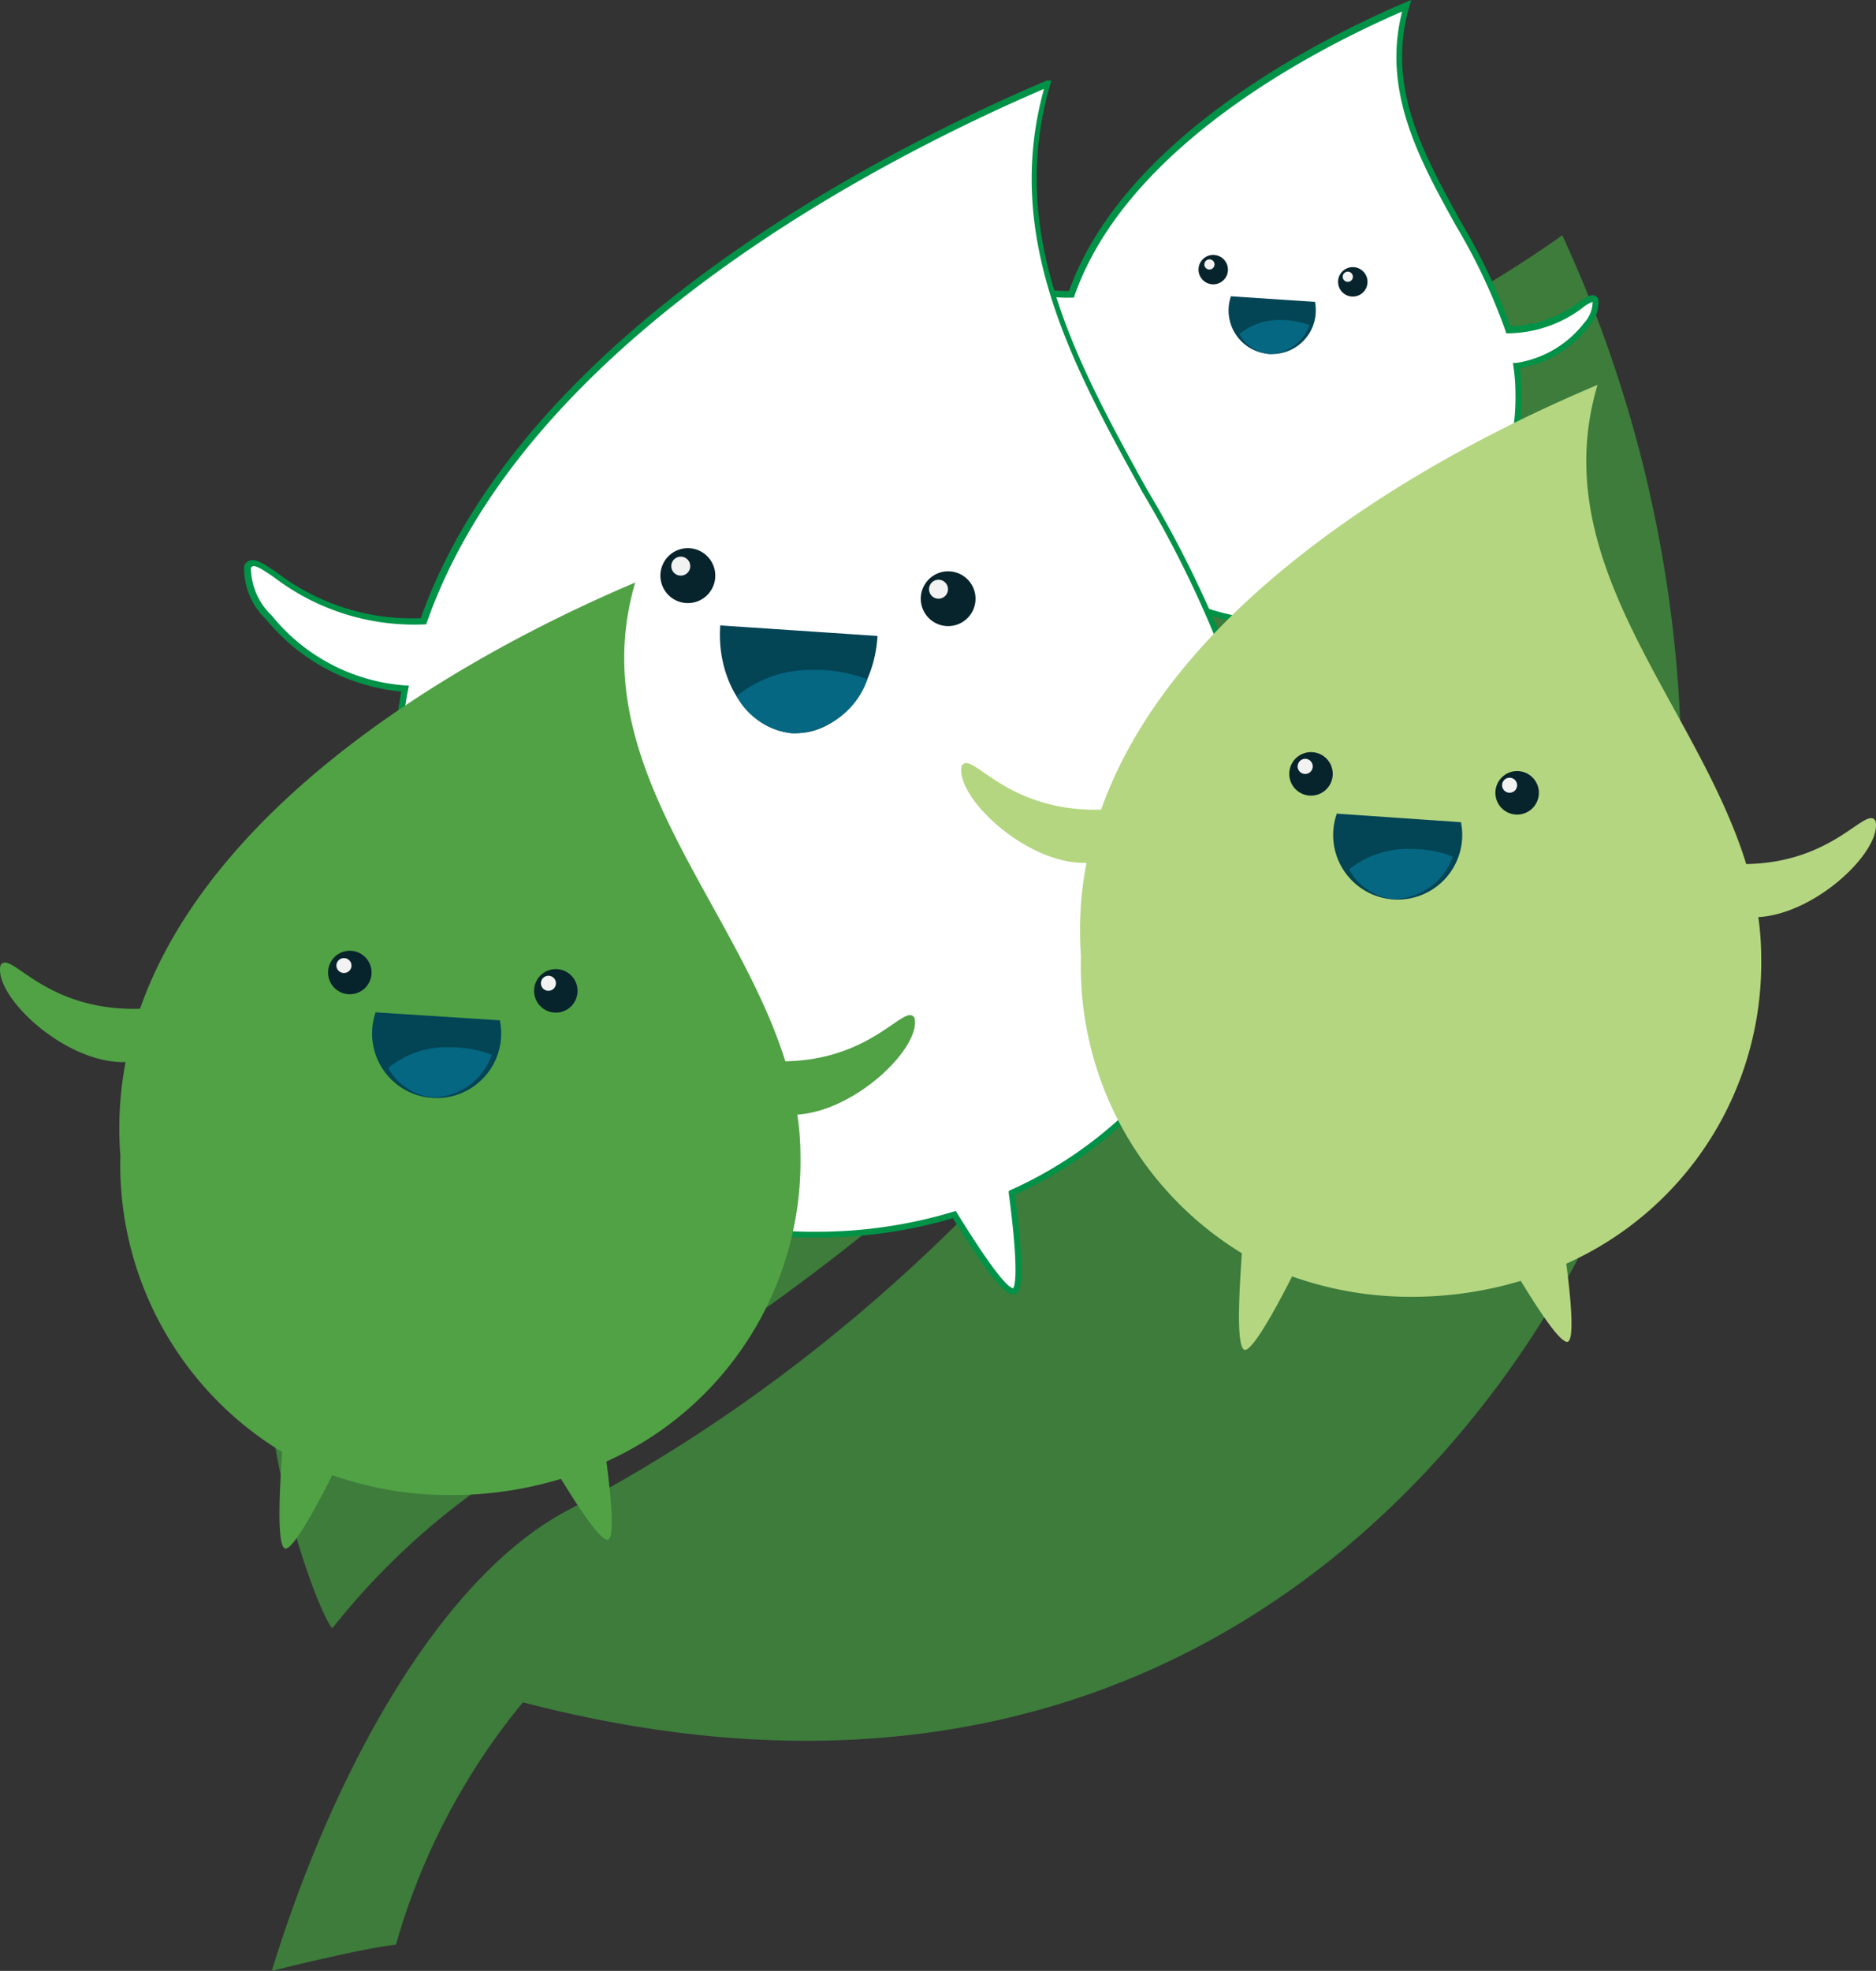 <svg id="Group_58721" data-name="Group 58721" xmlns="http://www.w3.org/2000/svg" xmlns:xlink="http://www.w3.org/1999/xlink" width="55.236" height="57.995" viewBox="0 0 55.236 57.995">
  <rect x="0" y="0" width="55.236" height="57.995" fill="#333333" stroke="none"/>
  <defs>
    <clipPath id="clip-path">
      <rect id="Rectangle_90683" data-name="Rectangle 90683" width="55.237" height="57.995" fill="none"/>
    </clipPath>
  </defs>
  <g id="Group_57876" data-name="Group 57876" clip-path="url(#clip-path)">
    <path id="Path_97543" data-name="Path 97543" d="M81.759,39.14s-5.151,3.786-10.32,4.889c-38.209,8.159-26.381,35.937-25.891,36.1A21.144,21.144,0,0,1,51.115,75.2C70.379,64.743,75.973,50.42,75.973,50.42S69.6,67.7,52.506,76.644c-3.775,1.975-6.932,7.681-8.744,13.57,0,0,2.571-.649,3.657-.773a19.576,19.576,0,0,1,3.738-7.13c21.4,5.581,30.945-10.974,32.713-16.96A38.139,38.139,0,0,0,81.759,39.14" transform="translate(-35.76 -32.219)" fill="#3d7c3b"/>
    <path id="Path_97544" data-name="Path 97544" d="M180.859,9.57c-.186-.325-.8.829-2.575.863-1-3.2-4.046-5.943-2.988-9.533-4.131,1.754-8.525,4.668-9.865,8.488-1.933.057-2.587-1.2-2.78-.861-.134.614,1.294,1.963,2.492,1.922a7.118,7.118,0,0,0-.1,1.858,6.694,6.694,0,0,0,3.224,5.9,5.965,5.965,0,0,0,.041,1.915c.163.147.725-.985.962-1.455a6.986,6.986,0,0,0,2.364.4,7.555,7.555,0,0,0,2.191-.322c.313.509.753,1.192.921,1.211s.062-.962-.016-1.556a6.543,6.543,0,0,0,3.865-6.1,5.668,5.668,0,0,0-.06-.815c1.16-.071,2.456-1.328,2.329-1.92" transform="translate(-133.882 -0.741)" fill="#fff"/>
    <path id="Path_97545" data-name="Path 97545" d="M167.857,19.488a.133.133,0,0,1-.085-.034c-.136-.118-.157-.612-.078-1.881v-.051a6.793,6.793,0,0,1-3.22-5.95,7.1,7.1,0,0,1,.088-1.768,3.248,3.248,0,0,1-2.122-1.153,1.127,1.127,0,0,1-.354-.884l.009-.025a.186.186,0,0,1,.124-.1c.117-.027.24.058.446.2a3.536,3.536,0,0,0,2.225.718c1.641-4.557,7.46-7.446,9.9-8.488L174.969,0l-.053.177c-.693,2.354.382,4.3,1.521,6.366A17.677,17.677,0,0,1,177.885,9.6a3.536,3.536,0,0,0,2.018-.707c.205-.141.329-.225.446-.2a.194.194,0,0,1,.124.1l.009.025a1.061,1.061,0,0,1-.278.776,3.27,3.27,0,0,1-2.039,1.238,5.561,5.561,0,0,1,.049.736,6.625,6.625,0,0,1-3.858,6.148c.177,1.386.067,1.5.019,1.551a.127.127,0,0,1-.108.039c-.136-.014-.354-.226-.953-1.194a7.615,7.615,0,0,1-2.15.306,7.07,7.07,0,0,1-2.32-.377c-.707,1.393-.884,1.429-.951,1.441ZM164.778,9.62l-.019.108a6.965,6.965,0,0,0-.1,1.837,6.616,6.616,0,0,0,3.183,5.835l.048.028-.009.159a8.35,8.35,0,0,0,0,1.712,5.877,5.877,0,0,0,.84-1.4l.035-.071.074.027a6.863,6.863,0,0,0,2.334.393,7.4,7.4,0,0,0,2.164-.318l.065-.019.035.058a4.836,4.836,0,0,0,.829,1.153,5.053,5.053,0,0,0-.087-1.439l-.009-.065.06-.027a6.453,6.453,0,0,0,3.814-6.012,5.451,5.451,0,0,0-.06-.8l-.014-.1h.1A3.12,3.12,0,0,0,180.06,9.5a.933.933,0,0,0,.248-.617.977.977,0,0,0-.3.177,3.7,3.7,0,0,1-2.182.748h-.062l-.019-.064a17.272,17.272,0,0,0-1.454-3.089c-1.079-1.945-2.194-3.97-1.591-6.316-2.513,1.088-8.1,3.94-9.648,8.362l-.019.057h-.062a3.784,3.784,0,0,1-2.391-.746.974.974,0,0,0-.3-.177.992.992,0,0,0,.318.707,3,3,0,0,0,2.034,1.089h.051Z" transform="translate(-133.415)" fill="#009247"/>
    <path id="Path_97546" data-name="Path 97546" d="M223.288,44.456a.433.433,0,1,0,.4.462.433.433,0,0,0-.4-.462" transform="translate(-183.425 -36.594)" fill="#07232b"/>
    <path id="Path_97547" data-name="Path 97547" d="M200.04,42.4a.433.433,0,1,0,.4.461v0a.433.433,0,0,0-.4-.46" transform="translate(-164.286 -34.898)" fill="#07232b"/>
    <path id="Path_97548" data-name="Path 97548" d="M207.392,49.464v.014a1.284,1.284,0,1,1-2.481-.164V49.3Z" transform="translate(-168.673 -40.582)" fill="#034455"/>
    <path id="Path_97549" data-name="Path 97549" d="M207.6,53.26a2.224,2.224,0,0,1,.82.149,1.267,1.267,0,0,1-1.183.851,1.141,1.141,0,0,1-.884-.587,1.812,1.812,0,0,1,1.238-.412Z" transform="translate(-169.863 -43.842)" fill="#056781"/>
    <path id="Path_97550" data-name="Path 97550" d="M223.572,45.36a.15.15,0,1,0,.15-.15.15.15,0,0,0-.15.15" transform="translate(-184.038 -37.216)" fill="#f2f2f2"/>
    <path id="Path_97551" data-name="Path 97551" d="M200.532,43.3a.15.15,0,1,0,.152-.149h0a.15.15,0,0,0-.15.149" transform="translate(-165.072 -35.52)" fill="#f2f2f2"/>
    <path id="Path_97552" data-name="Path 97552" d="M75.063,30.094c-.354-.608-1.492,1.545-4.8,1.607-1.86-5.957-7.545-11.08-5.574-17.771-7.7,3.27-15.89,8.7-18.39,15.819-3.6.106-4.822-2.237-5.183-1.606-.248,1.142,2.414,3.659,4.647,3.583a13.046,13.046,0,0,0-.195,3.468c.1,5.033,2.414,8.946,6.012,11-.058.96-.226,3.307.078,3.572.271.237,1.353-1.837,1.793-2.711a13.061,13.061,0,0,0,4.407.741,14,14,0,0,0,4.083-.6c.587.95,1.415,2.223,1.721,2.256s.115-1.793-.032-2.9a12.209,12.209,0,0,0,7.206-11.361,10.571,10.571,0,0,0-.113-1.521c2.159-.141,4.576-2.488,4.339-3.579" transform="translate(-33.833 -11.467)" fill="#fff"/>
    <path id="Path_97553" data-name="Path 97553" d="M51.258,49.44a.164.164,0,0,1-.11-.041c-.263-.232-.242-1.489-.12-3.441l.009-.149c-3.722-2.154-5.91-6.178-6.012-11.05A13.213,13.213,0,0,1,45.2,31.38a5.858,5.858,0,0,1-3.977-2.122,2.06,2.06,0,0,1-.649-1.57l.009-.025a.281.281,0,0,1,.177-.145c.177-.042.4.108.769.354a6.559,6.559,0,0,0,4.244,1.349c3.022-8.488,13.858-13.874,18.4-15.807l.014-.014h.156l-.034.113c-1.3,4.421.806,8.228,2.843,11.913a32.036,32.036,0,0,1,2.723,5.75,6.668,6.668,0,0,0,3.86-1.347c.364-.251.585-.4.769-.354a.278.278,0,0,1,.177.145l.011.025a1.884,1.884,0,0,1-.5,1.386,6.086,6.086,0,0,1-3.827,2.3,10.592,10.592,0,0,1,.1,1.439,12.276,12.276,0,0,1-7.2,11.414c.343,2.6.133,2.812.064,2.882a.164.164,0,0,1-.138.051c-.272-.03-.8-.707-1.749-2.24a14.086,14.086,0,0,1-4.039.568,13.167,13.167,0,0,1-4.364-.707c-.884,1.74-1.468,2.652-1.749,2.7ZM45.423,31.2l-.021.11a13.076,13.076,0,0,0-.193,3.443c.094,4.835,2.267,8.817,5.963,10.933l.048.027-.016.258c-.053.842-.191,3.077.06,3.3.108,0,.591-.569,1.655-2.684l.035-.069.073.027a12.965,12.965,0,0,0,4.38.73,13.928,13.928,0,0,0,4.055-.592l.065-.019.035.057c1.112,1.8,1.514,2.2,1.655,2.217.012-.016.21-.24-.131-2.8v-.064l.058-.028A12.1,12.1,0,0,0,70.3,34.757a10.58,10.58,0,0,0-.111-1.508l-.014-.094h.1a5.81,5.81,0,0,0,3.791-2.23,1.772,1.772,0,0,0,.476-1.229.1.1,0,0,0-.062-.05c-.111-.025-.338.133-.63.332a6.912,6.912,0,0,1-4.026,1.374h-.067l-.019-.064a32.081,32.081,0,0,0-2.714-5.773c-2.019-3.666-4.125-7.457-2.9-11.869-4.621,1.982-15.236,7.337-18.171,15.7l-.019.057h-.06a6.8,6.8,0,0,1-4.412-1.379c-.29-.2-.52-.354-.63-.332a.1.1,0,0,0-.06.05,1.964,1.964,0,0,0,.614,1.4A5.567,5.567,0,0,0,45.322,31.2Z" transform="translate(-33.385 -11.03)" fill="#009247"/>
    <path id="Path_97554" data-name="Path 97554" d="M154.17,95.072a.806.806,0,1,0,.753.859.806.806,0,0,0-.753-.859" transform="translate(-126.202 -78.259)" fill="#07232b"/>
    <path id="Path_97555" data-name="Path 97555" d="M110.823,91.222a.808.808,0,1,0,.753.859.808.808,0,0,0-.753-.859" transform="translate(-90.517 -75.09)" fill="#07232b"/>
    <path id="Path_97556" data-name="Path 97556" d="M124.508,104.389v.027c-.108,1.65-1.238,2.919-2.509,2.829s-2.225-1.489-2.122-3.139a.135.135,0,0,0,0-.027Z" transform="translate(-98.673 -85.676)" fill="#034455"/>
    <path id="Path_97557" data-name="Path 97557" d="M124.964,111.47a4.208,4.208,0,0,1,1.531.278,2.373,2.373,0,0,1-2.207,1.591,2.127,2.127,0,0,1-1.646-1.095,3.419,3.419,0,0,1,2.322-.769Z" transform="translate(-100.955 -91.758)" fill="#056781"/>
    <path id="Path_97558" data-name="Path 97558" d="M154.7,96.751a.279.279,0,1,0,.279-.281.279.279,0,0,0-.279.281v0" transform="translate(-127.346 -79.411)" fill="#f2f2f2"/>
    <path id="Path_97559" data-name="Path 97559" d="M111.772,92.909a.279.279,0,1,0,.279-.279.279.279,0,0,0-.279.279" transform="translate(-92.007 -76.25)" fill="#f2f2f2"/>
    <path id="Path_97560" data-name="Path 97560" d="M26.928,109.747c-.276-.483-1.183,1.224-3.805,1.273-1.475-4.718-5.982-8.785-4.419-14.09-6.1,2.592-12.6,6.9-14.581,12.543C1.266,109.557.3,107.7.013,108.2c-.2.907,1.915,2.9,3.685,2.842a10.347,10.347,0,0,0-.154,2.748,9.882,9.882,0,0,0,4.762,8.725c-.046.76-.177,2.621.062,2.829.214.187,1.072-1.455,1.415-2.148a10.352,10.352,0,0,0,3.494.587,11.1,11.1,0,0,0,3.24-.477c.463.753,1.114,1.768,1.363,1.79s.09-1.415-.025-2.3a9.683,9.683,0,0,0,5.713-9.008,8.471,8.471,0,0,0-.09-1.2c1.721-.111,3.637-1.972,3.45-2.836" transform="translate(0 -79.79)" fill="#50a245"/>
    <path id="Path_97561" data-name="Path 97561" d="M89.6,161.264a.64.64,0,1,0,.6.681.64.64,0,0,0-.6-.681h0" transform="translate(-73.196 -132.746)" fill="#07232b"/>
    <path id="Path_97562" data-name="Path 97562" d="M55.283,158.213a.64.64,0,1,0,.6.681h0a.64.64,0,0,0-.6-.681" transform="translate(-44.945 -130.235)" fill="#07232b"/>
    <path id="Path_97563" data-name="Path 97563" d="M66.145,168.687v.025a1.9,1.9,0,1,1-3.667-.24v-.021Z" transform="translate(-51.424 -138.663)" fill="#034455"/>
    <path id="Path_97564" data-name="Path 97564" d="M66.463,174.27a3.334,3.334,0,0,1,1.213.219,1.867,1.867,0,0,1-1.749,1.257,1.685,1.685,0,0,1-1.3-.866A2.693,2.693,0,0,1,66.463,174.27Z" transform="translate(-53.195 -143.453)" fill="#056781"/>
    <path id="Path_97565" data-name="Path 97565" d="M90.072,162.6a.221.221,0,1,0,.221-.221.221.221,0,0,0-.221.221" transform="translate(-74.145 -133.666)" fill="#f2f2f2"/>
    <path id="Path_97566" data-name="Path 97566" d="M56.008,159.635a.223.223,0,0,0,.444.04.212.212,0,0,0,0-.04.223.223,0,0,0-.444,0" transform="translate(-46.103 -131.24)" fill="#f2f2f2"/>
    <path id="Path_97567" data-name="Path 97567" d="M186.97,76.86c-.274-.483-1.187,1.222-3.809,1.264-1.461-4.73-5.956-8.8-4.378-14.1-6.111,2.575-12.619,6.861-14.617,12.5-2.858.074-3.818-1.786-4.106-1.286-.2.905,1.906,2.905,3.676,2.851a10.43,10.43,0,0,0-.163,2.75,9.886,9.886,0,0,0,4.737,8.737c-.048.76-.187,2.621.053,2.829.214.187,1.077-1.454,1.427-2.147a10.375,10.375,0,0,0,3.492.6,11.17,11.17,0,0,0,3.241-.469c.462.755,1.109,1.768,1.358,1.795s.1-1.415-.019-2.3a9.683,9.683,0,0,0,5.74-8.992,8.52,8.52,0,0,0-.085-1.206c1.715-.1,3.637-1.957,3.452-2.824" transform="translate(-131.746 -52.699)" fill="#b4d680"/>
    <path id="Path_97568" data-name="Path 97568" d="M249.675,128.313a.64.64,0,1,0,.594.683h0a.64.64,0,0,0-.594-.683" transform="translate(-204.961 -105.622)" fill="#07232b"/>
    <path id="Path_97569" data-name="Path 97569" d="M215.333,125.163a.64.64,0,1,0,.6.683.64.64,0,0,0-.6-.683h0" transform="translate(-176.694 -103.03)" fill="#07232b"/>
    <path id="Path_97570" data-name="Path 97570" d="M226.178,135.643v.019a1.9,1.9,0,1,1-3.666-.251v-.021Z" transform="translate(-183.159 -111.449)" fill="#034455"/>
    <path id="Path_97571" data-name="Path 97571" d="M226.465,141.27a3.335,3.335,0,0,1,1.213.223,1.867,1.867,0,0,1-1.752,1.252,1.68,1.68,0,0,1-1.3-.872,2.708,2.708,0,0,1,1.843-.6" transform="translate(-184.902 -116.289)" fill="#056781"/>
    <path id="Path_97572" data-name="Path 97572" d="M250.112,129.641a.221.221,0,1,0,.221-.221.221.221,0,0,0-.221.221" transform="translate(-205.885 -106.535)" fill="#f2f2f2"/>
    <path id="Path_97573" data-name="Path 97573" d="M216.062,126.491a.223.223,0,1,0,.225-.221h0a.225.225,0,0,0-.223.221" transform="translate(-177.856 -103.942)" fill="#f2f2f2"/>
  </g>
</svg>
